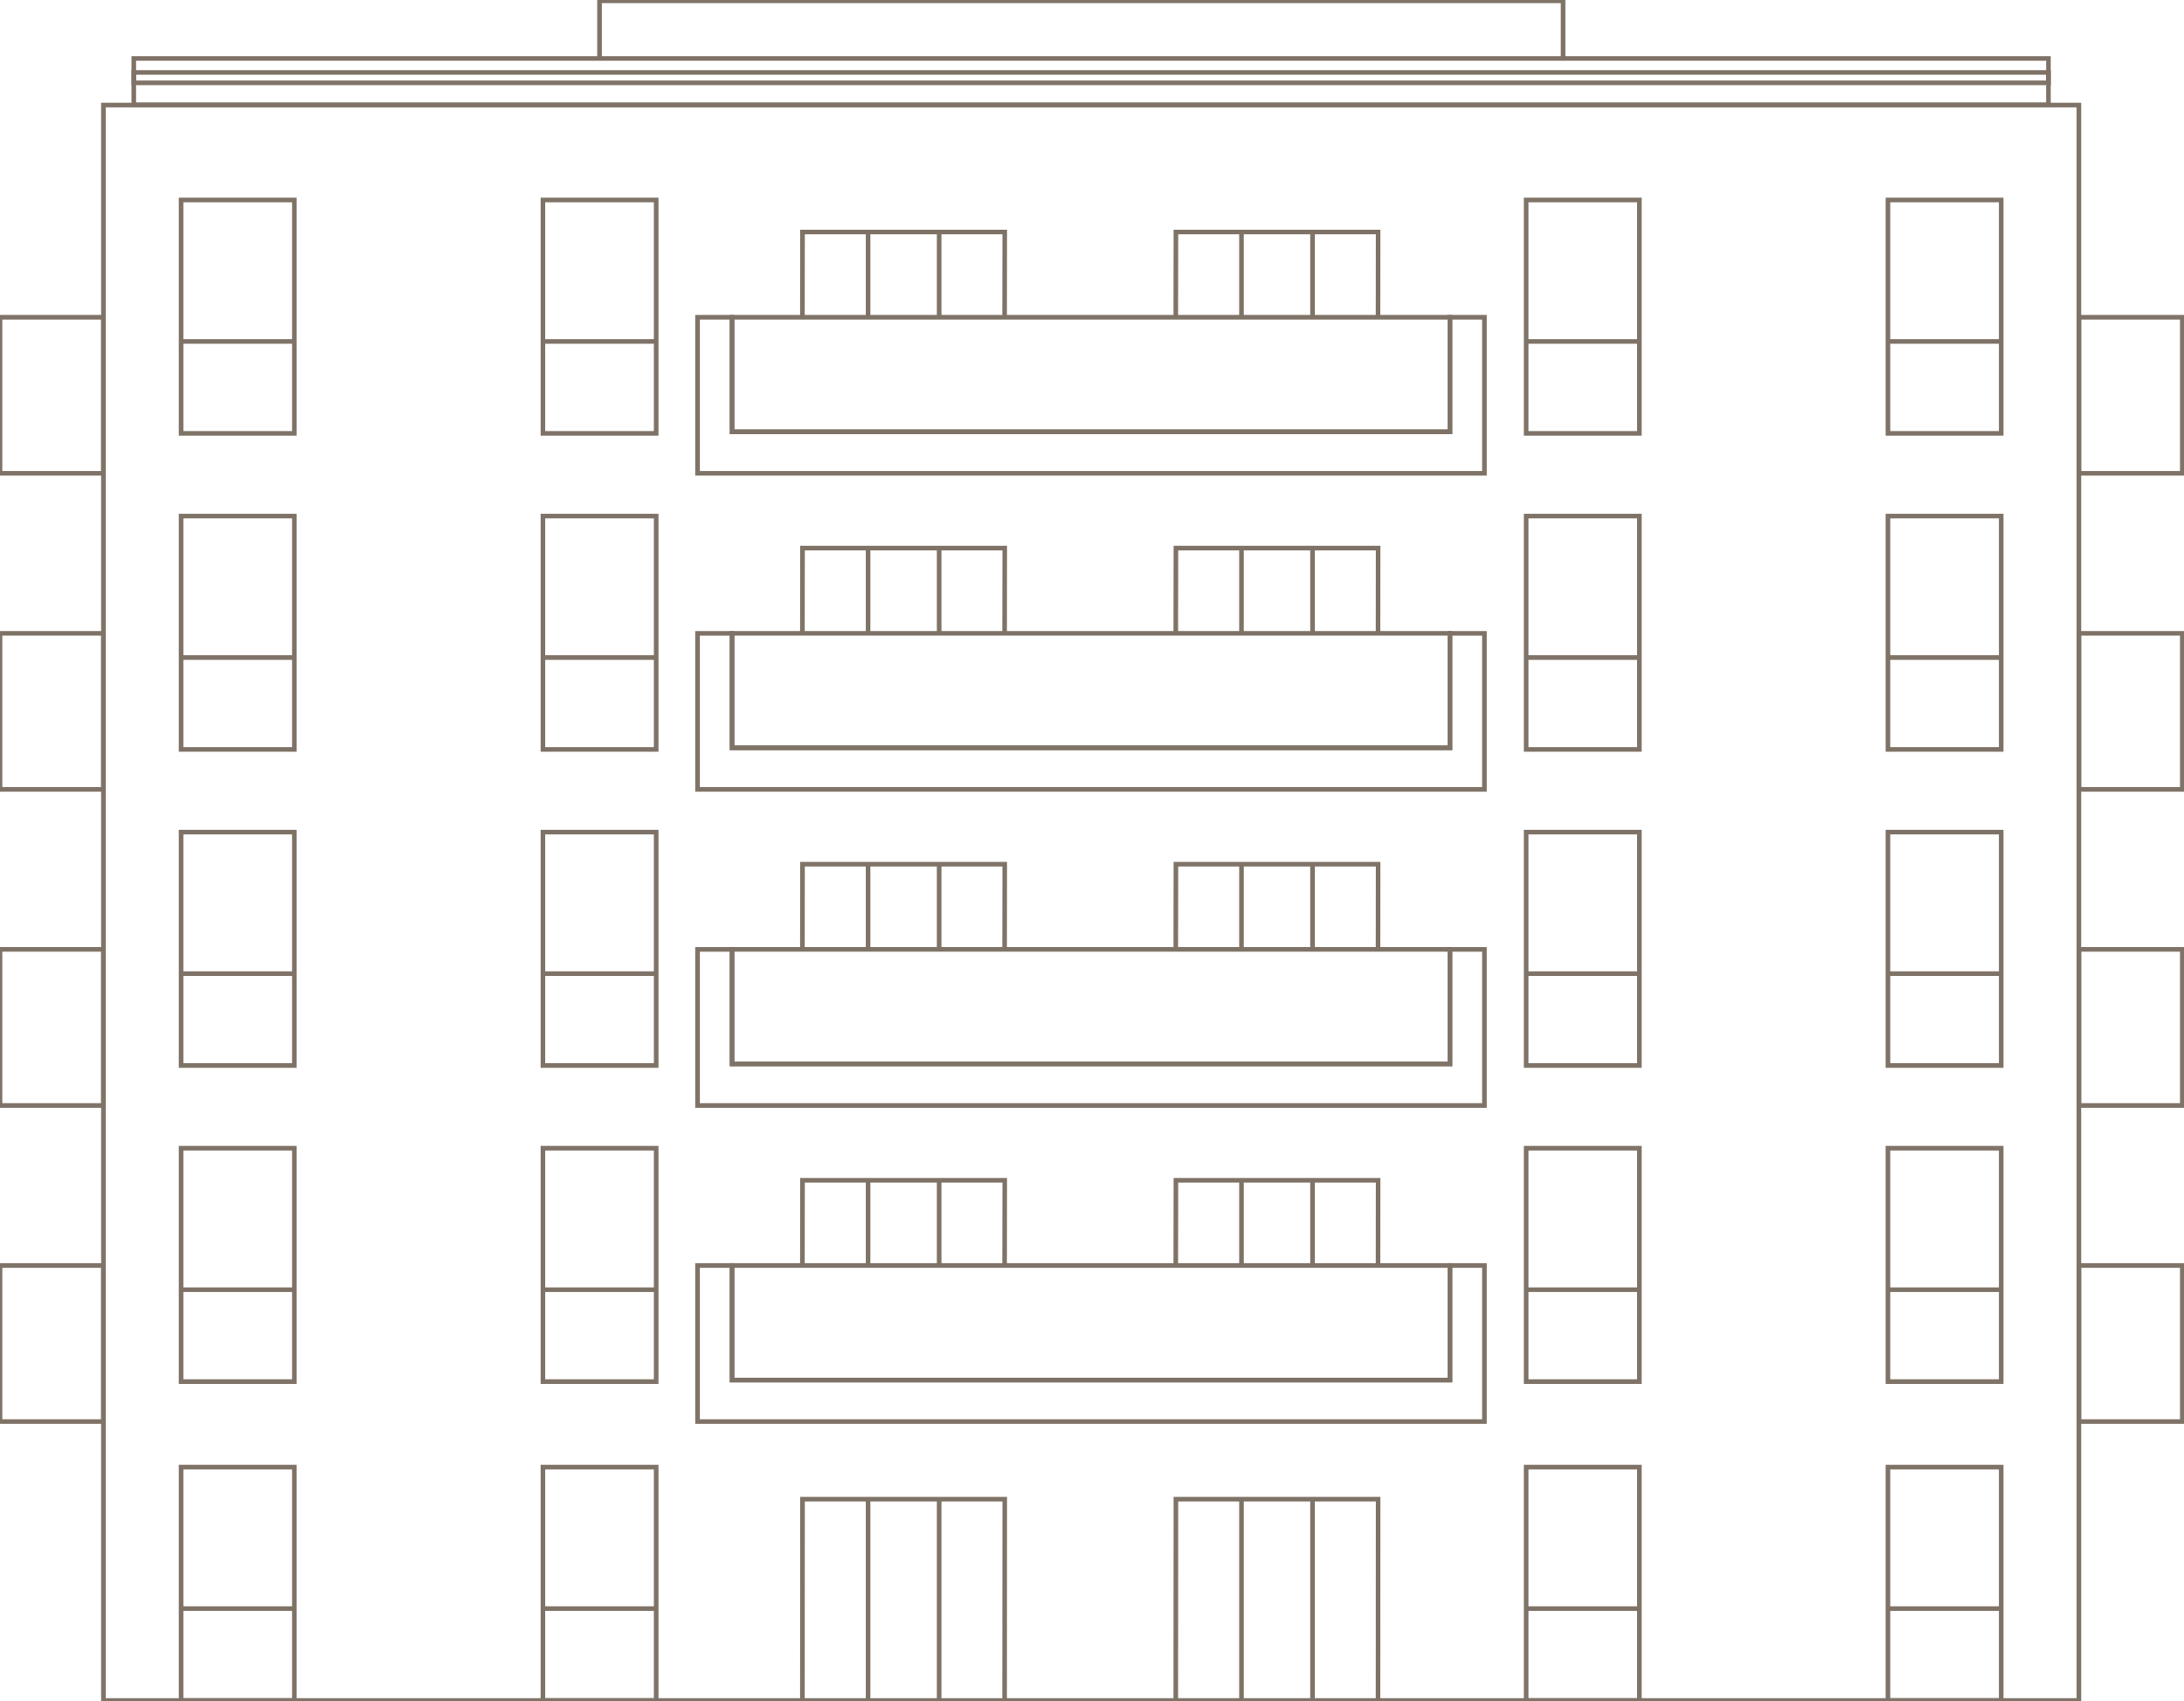 <svg width="285" height="222" viewBox="0 0 285 222" fill="none" xmlns="http://www.w3.org/2000/svg">
<g clip-path="url(#clip0_462_5189)">
<path d="M271.282 13.71H13.497V221.891H271.282V13.71Z" stroke="#7F7367" stroke-width="0.6" stroke-miterlimit="10"/>
<path d="M17.459 13.683L267.312 13.683V7.627L17.459 7.627V13.683Z" stroke="#7F7367" stroke-width="0.6" stroke-miterlimit="10"/>
<path d="M78.232 7.631V4.595V0.109H203.974V4.595V7.631" stroke="#7F7367" stroke-width="0.6" stroke-miterlimit="10"/>
<path d="M261.146 108.582H246.368V139.035H261.146V108.582Z" stroke="#7F7367" stroke-width="0.6" stroke-miterlimit="10"/>
<path d="M246.364 127.047H261.142" stroke="#7F7367" stroke-width="0.6" stroke-miterlimit="10"/>
<path d="M213.932 108.582H199.153V139.035H213.932V108.582Z" stroke="#7F7367" stroke-width="0.6" stroke-miterlimit="10"/>
<path d="M199.149 127.047H213.928" stroke="#7F7367" stroke-width="0.6" stroke-miterlimit="10"/>
<path d="M85.626 108.582H70.847V139.035H85.626V108.582Z" stroke="#7F7367" stroke-width="0.6" stroke-miterlimit="10"/>
<path d="M70.843 127.047H85.622" stroke="#7F7367" stroke-width="0.6" stroke-miterlimit="10"/>
<path d="M38.411 108.582H23.632V139.035H38.411V108.582Z" stroke="#7F7367" stroke-width="0.6" stroke-miterlimit="10"/>
<path d="M23.628 127.047H38.407" stroke="#7F7367" stroke-width="0.6" stroke-miterlimit="10"/>
<path d="M131.099 123.808L131.115 112.765H113.139H104.724L104.708 123.808" stroke="#7F7367" stroke-width="0.6" stroke-miterlimit="10"/>
<path d="M113.279 123.808V112.765" stroke="#7F7367" stroke-width="0.6" stroke-miterlimit="10"/>
<path d="M122.553 123.808V112.765" stroke="#7F7367" stroke-width="0.6" stroke-miterlimit="10"/>
<path d="M179.825 123.808L179.837 112.765H161.865H153.45L153.435 123.808" stroke="#7F7367" stroke-width="0.6" stroke-miterlimit="10"/>
<path d="M162.005 123.808V112.765" stroke="#7F7367" stroke-width="0.6" stroke-miterlimit="10"/>
<path d="M171.278 123.808V112.765" stroke="#7F7367" stroke-width="0.6" stroke-miterlimit="10"/>
<path d="M261.146 67.339H246.368V97.791H261.146V67.339Z" stroke="#7F7367" stroke-width="0.6" stroke-miterlimit="10"/>
<path d="M246.364 85.803H261.142" stroke="#7F7367" stroke-width="0.6" stroke-miterlimit="10"/>
<path d="M213.932 67.339H199.153V97.791H213.932V67.339Z" stroke="#7F7367" stroke-width="0.6" stroke-miterlimit="10"/>
<path d="M199.149 85.803H213.928" stroke="#7F7367" stroke-width="0.6" stroke-miterlimit="10"/>
<path d="M85.626 67.339H70.847V97.791H85.626V67.339Z" stroke="#7F7367" stroke-width="0.6" stroke-miterlimit="10"/>
<path d="M70.843 85.803H85.622" stroke="#7F7367" stroke-width="0.6" stroke-miterlimit="10"/>
<path d="M38.411 67.339H23.632V97.791H38.411V67.339Z" stroke="#7F7367" stroke-width="0.6" stroke-miterlimit="10"/>
<path d="M23.628 85.803H38.407" stroke="#7F7367" stroke-width="0.6" stroke-miterlimit="10"/>
<path d="M131.099 82.565L131.115 71.521H113.139H104.724L104.708 82.565" stroke="#7F7367" stroke-width="0.6" stroke-miterlimit="10"/>
<path d="M113.279 82.565V71.521" stroke="#7F7367" stroke-width="0.6" stroke-miterlimit="10"/>
<path d="M122.553 82.565V71.521" stroke="#7F7367" stroke-width="0.6" stroke-miterlimit="10"/>
<path d="M179.825 82.565L179.837 71.521H161.865H153.45L153.435 82.565" stroke="#7F7367" stroke-width="0.6" stroke-miterlimit="10"/>
<path d="M162.005 82.565V71.521" stroke="#7F7367" stroke-width="0.6" stroke-miterlimit="10"/>
<path d="M171.278 82.565V71.521" stroke="#7F7367" stroke-width="0.6" stroke-miterlimit="10"/>
<path d="M261.146 26.095H246.368V56.548H261.146V26.095Z" stroke="#7F7367" stroke-width="0.6" stroke-miterlimit="10"/>
<path d="M246.364 44.555H261.142" stroke="#7F7367" stroke-width="0.6" stroke-miterlimit="10"/>
<path d="M213.932 26.095H199.153V56.548H213.932V26.095Z" stroke="#7F7367" stroke-width="0.6" stroke-miterlimit="10"/>
<path d="M199.149 44.555H213.928" stroke="#7F7367" stroke-width="0.6" stroke-miterlimit="10"/>
<path d="M85.626 26.095H70.847V56.548H85.626V26.095Z" stroke="#7F7367" stroke-width="0.6" stroke-miterlimit="10"/>
<path d="M70.843 44.555H85.622" stroke="#7F7367" stroke-width="0.6" stroke-miterlimit="10"/>
<path d="M38.411 26.095H23.632V56.548H38.411V26.095Z" stroke="#7F7367" stroke-width="0.6" stroke-miterlimit="10"/>
<path d="M23.628 44.555H38.407" stroke="#7F7367" stroke-width="0.6" stroke-miterlimit="10"/>
<path d="M131.099 41.321L131.115 30.278H113.139H104.724L104.708 41.321" stroke="#7F7367" stroke-width="0.6" stroke-miterlimit="10"/>
<path d="M113.279 41.321V30.278" stroke="#7F7367" stroke-width="0.6" stroke-miterlimit="10"/>
<path d="M122.553 41.321V30.278" stroke="#7F7367" stroke-width="0.6" stroke-miterlimit="10"/>
<path d="M179.825 41.321L179.837 30.278H161.865H153.45L153.435 41.321" stroke="#7F7367" stroke-width="0.6" stroke-miterlimit="10"/>
<path d="M162.005 41.321V30.278" stroke="#7F7367" stroke-width="0.6" stroke-miterlimit="10"/>
<path d="M171.278 41.321V30.278" stroke="#7F7367" stroke-width="0.6" stroke-miterlimit="10"/>
<path d="M261.146 149.826H246.368V180.278H261.146V149.826Z" stroke="#7F7367" stroke-width="0.6" stroke-miterlimit="10"/>
<path d="M246.364 168.29H261.142" stroke="#7F7367" stroke-width="0.6" stroke-miterlimit="10"/>
<path d="M213.932 149.826H199.153V180.278H213.932V149.826Z" stroke="#7F7367" stroke-width="0.6" stroke-miterlimit="10"/>
<path d="M199.149 168.29H213.928" stroke="#7F7367" stroke-width="0.6" stroke-miterlimit="10"/>
<path d="M85.626 149.826H70.847V180.278H85.626V149.826Z" stroke="#7F7367" stroke-width="0.6" stroke-miterlimit="10"/>
<path d="M70.843 168.29H85.622" stroke="#7F7367" stroke-width="0.6" stroke-miterlimit="10"/>
<path d="M38.411 149.826H23.632V180.278H38.411V149.826Z" stroke="#7F7367" stroke-width="0.6" stroke-miterlimit="10"/>
<path d="M23.628 168.29H38.407" stroke="#7F7367" stroke-width="0.6" stroke-miterlimit="10"/>
<path d="M131.099 165.056L131.115 154.008H113.139H104.724L104.708 165.056" stroke="#7F7367" stroke-width="0.6" stroke-miterlimit="10"/>
<path d="M7.82013e-05 185.495H13.497L13.497 165.13H7.82013e-05L7.82013e-05 185.495Z" stroke="#7F7367" stroke-width="0.6" stroke-miterlimit="10"/>
<path d="M7.82013e-05 144.248H13.497L13.497 123.882H7.82013e-05L7.82013e-05 144.248Z" stroke="#7F7367" stroke-width="0.6" stroke-miterlimit="10"/>
<path d="M7.82013e-05 103.004H13.497L13.497 82.639H7.82013e-05L7.82013e-05 103.004Z" stroke="#7F7367" stroke-width="0.6" stroke-miterlimit="10"/>
<path d="M7.82013e-05 61.76H13.497L13.497 41.395H7.82013e-05L7.82013e-05 61.76Z" stroke="#7F7367" stroke-width="0.6" stroke-miterlimit="10"/>
<path d="M271.282 185.495H284.779V165.13H271.282V185.495Z" stroke="#7F7367" stroke-width="0.6" stroke-miterlimit="10"/>
<path d="M271.282 144.248H284.779V123.882H271.282V144.248Z" stroke="#7F7367" stroke-width="0.6" stroke-miterlimit="10"/>
<path d="M271.282 103.004H284.779V82.639H271.282V103.004Z" stroke="#7F7367" stroke-width="0.6" stroke-miterlimit="10"/>
<path d="M271.282 61.76H284.779V41.395H271.282V61.76Z" stroke="#7F7367" stroke-width="0.6" stroke-miterlimit="10"/>
<path d="M113.279 165.056V154.008" stroke="#7F7367" stroke-width="0.6" stroke-miterlimit="10"/>
<path d="M122.553 165.056V154.008" stroke="#7F7367" stroke-width="0.6" stroke-miterlimit="10"/>
<path d="M179.825 165.056L179.837 154.008H161.865H153.45L153.435 165.056" stroke="#7F7367" stroke-width="0.6" stroke-miterlimit="10"/>
<path d="M162.005 165.056V154.008" stroke="#7F7367" stroke-width="0.6" stroke-miterlimit="10"/>
<path d="M171.278 165.056V154.008" stroke="#7F7367" stroke-width="0.6" stroke-miterlimit="10"/>
<path d="M261.146 191.439H246.368V221.891H261.146V191.439Z" stroke="#7F7367" stroke-width="0.6" stroke-miterlimit="10"/>
<path d="M246.364 209.899H261.142" stroke="#7F7367" stroke-width="0.6" stroke-miterlimit="10"/>
<path d="M213.932 191.439H199.153V221.891H213.932V191.439Z" stroke="#7F7367" stroke-width="0.6" stroke-miterlimit="10"/>
<path d="M199.149 209.899H213.928" stroke="#7F7367" stroke-width="0.6" stroke-miterlimit="10"/>
<path d="M85.626 191.439H70.847V221.891H85.626V191.439Z" stroke="#7F7367" stroke-width="0.6" stroke-miterlimit="10"/>
<path d="M70.843 209.899H85.622" stroke="#7F7367" stroke-width="0.6" stroke-miterlimit="10"/>
<path d="M38.411 191.439H23.632V221.891H38.411V191.439Z" stroke="#7F7367" stroke-width="0.6" stroke-miterlimit="10"/>
<path d="M23.628 209.899H38.407" stroke="#7F7367" stroke-width="0.6" stroke-miterlimit="10"/>
<path d="M131.099 221.891L131.115 195.617H113.139H104.724L104.708 221.891" stroke="#7F7367" stroke-width="0.6" stroke-miterlimit="10"/>
<path d="M113.279 221.891V195.617" stroke="#7F7367" stroke-width="0.6" stroke-miterlimit="10"/>
<path d="M122.553 221.891V195.617" stroke="#7F7367" stroke-width="0.6" stroke-miterlimit="10"/>
<path d="M179.825 221.891L179.837 195.617H161.865H153.45L153.435 221.891" stroke="#7F7367" stroke-width="0.6" stroke-miterlimit="10"/>
<path d="M162.005 221.891V195.617" stroke="#7F7367" stroke-width="0.6" stroke-miterlimit="10"/>
<path d="M171.278 221.891V195.617" stroke="#7F7367" stroke-width="0.6" stroke-miterlimit="10"/>
<path d="M95.528 180.076H189.211V165.13H95.528V180.076Z" stroke="#7F7367" stroke-width="0.6" stroke-miterlimit="10"/>
<path d="M189.208 165.13V180.076H95.525V165.13H91.026V180.076V185.495H95.525H189.208H193.707V180.076V165.13H189.208Z" stroke="#7F7367" stroke-width="0.6" stroke-miterlimit="10"/>
<path d="M95.528 138.829H189.211V123.882L95.528 123.882V138.829Z" stroke="#7F7367" stroke-width="0.6" stroke-miterlimit="10"/>
<path d="M189.208 123.886V138.829H95.525V123.886H91.026V138.829V144.251H95.525H189.208H193.707V138.829V123.886H189.208Z" stroke="#7F7367" stroke-width="0.6" stroke-miterlimit="10"/>
<path d="M95.528 97.585L189.211 97.585V82.639L95.528 82.639V97.585Z" stroke="#7F7367" stroke-width="0.6" stroke-miterlimit="10"/>
<path d="M189.208 82.643V97.585H95.525V82.643H91.026V97.585V103.004H95.525H189.208H193.707V97.585V82.643H189.208Z" stroke="#7F7367" stroke-width="0.6" stroke-miterlimit="10"/>
<path d="M95.528 56.342L189.211 56.342V41.395L95.528 41.395V56.342Z" stroke="#7F7367" stroke-width="0.6" stroke-miterlimit="10"/>
<path d="M189.208 41.395V56.342H95.525V41.395H91.026V56.342V61.76H95.525H189.208H193.707V56.342V41.395H189.208Z" stroke="#7F7367" stroke-width="0.6" stroke-miterlimit="10"/>
<path d="M267.316 9.454H17.463V10.81H267.316V9.454Z" stroke="#7F7367" stroke-width="0.6" stroke-miterlimit="10"/>
</g>
<defs>
<clipPath id="clip0_462_5189">
<rect width="285" height="222" fill="white"/>
</clipPath>
</defs>
</svg>
